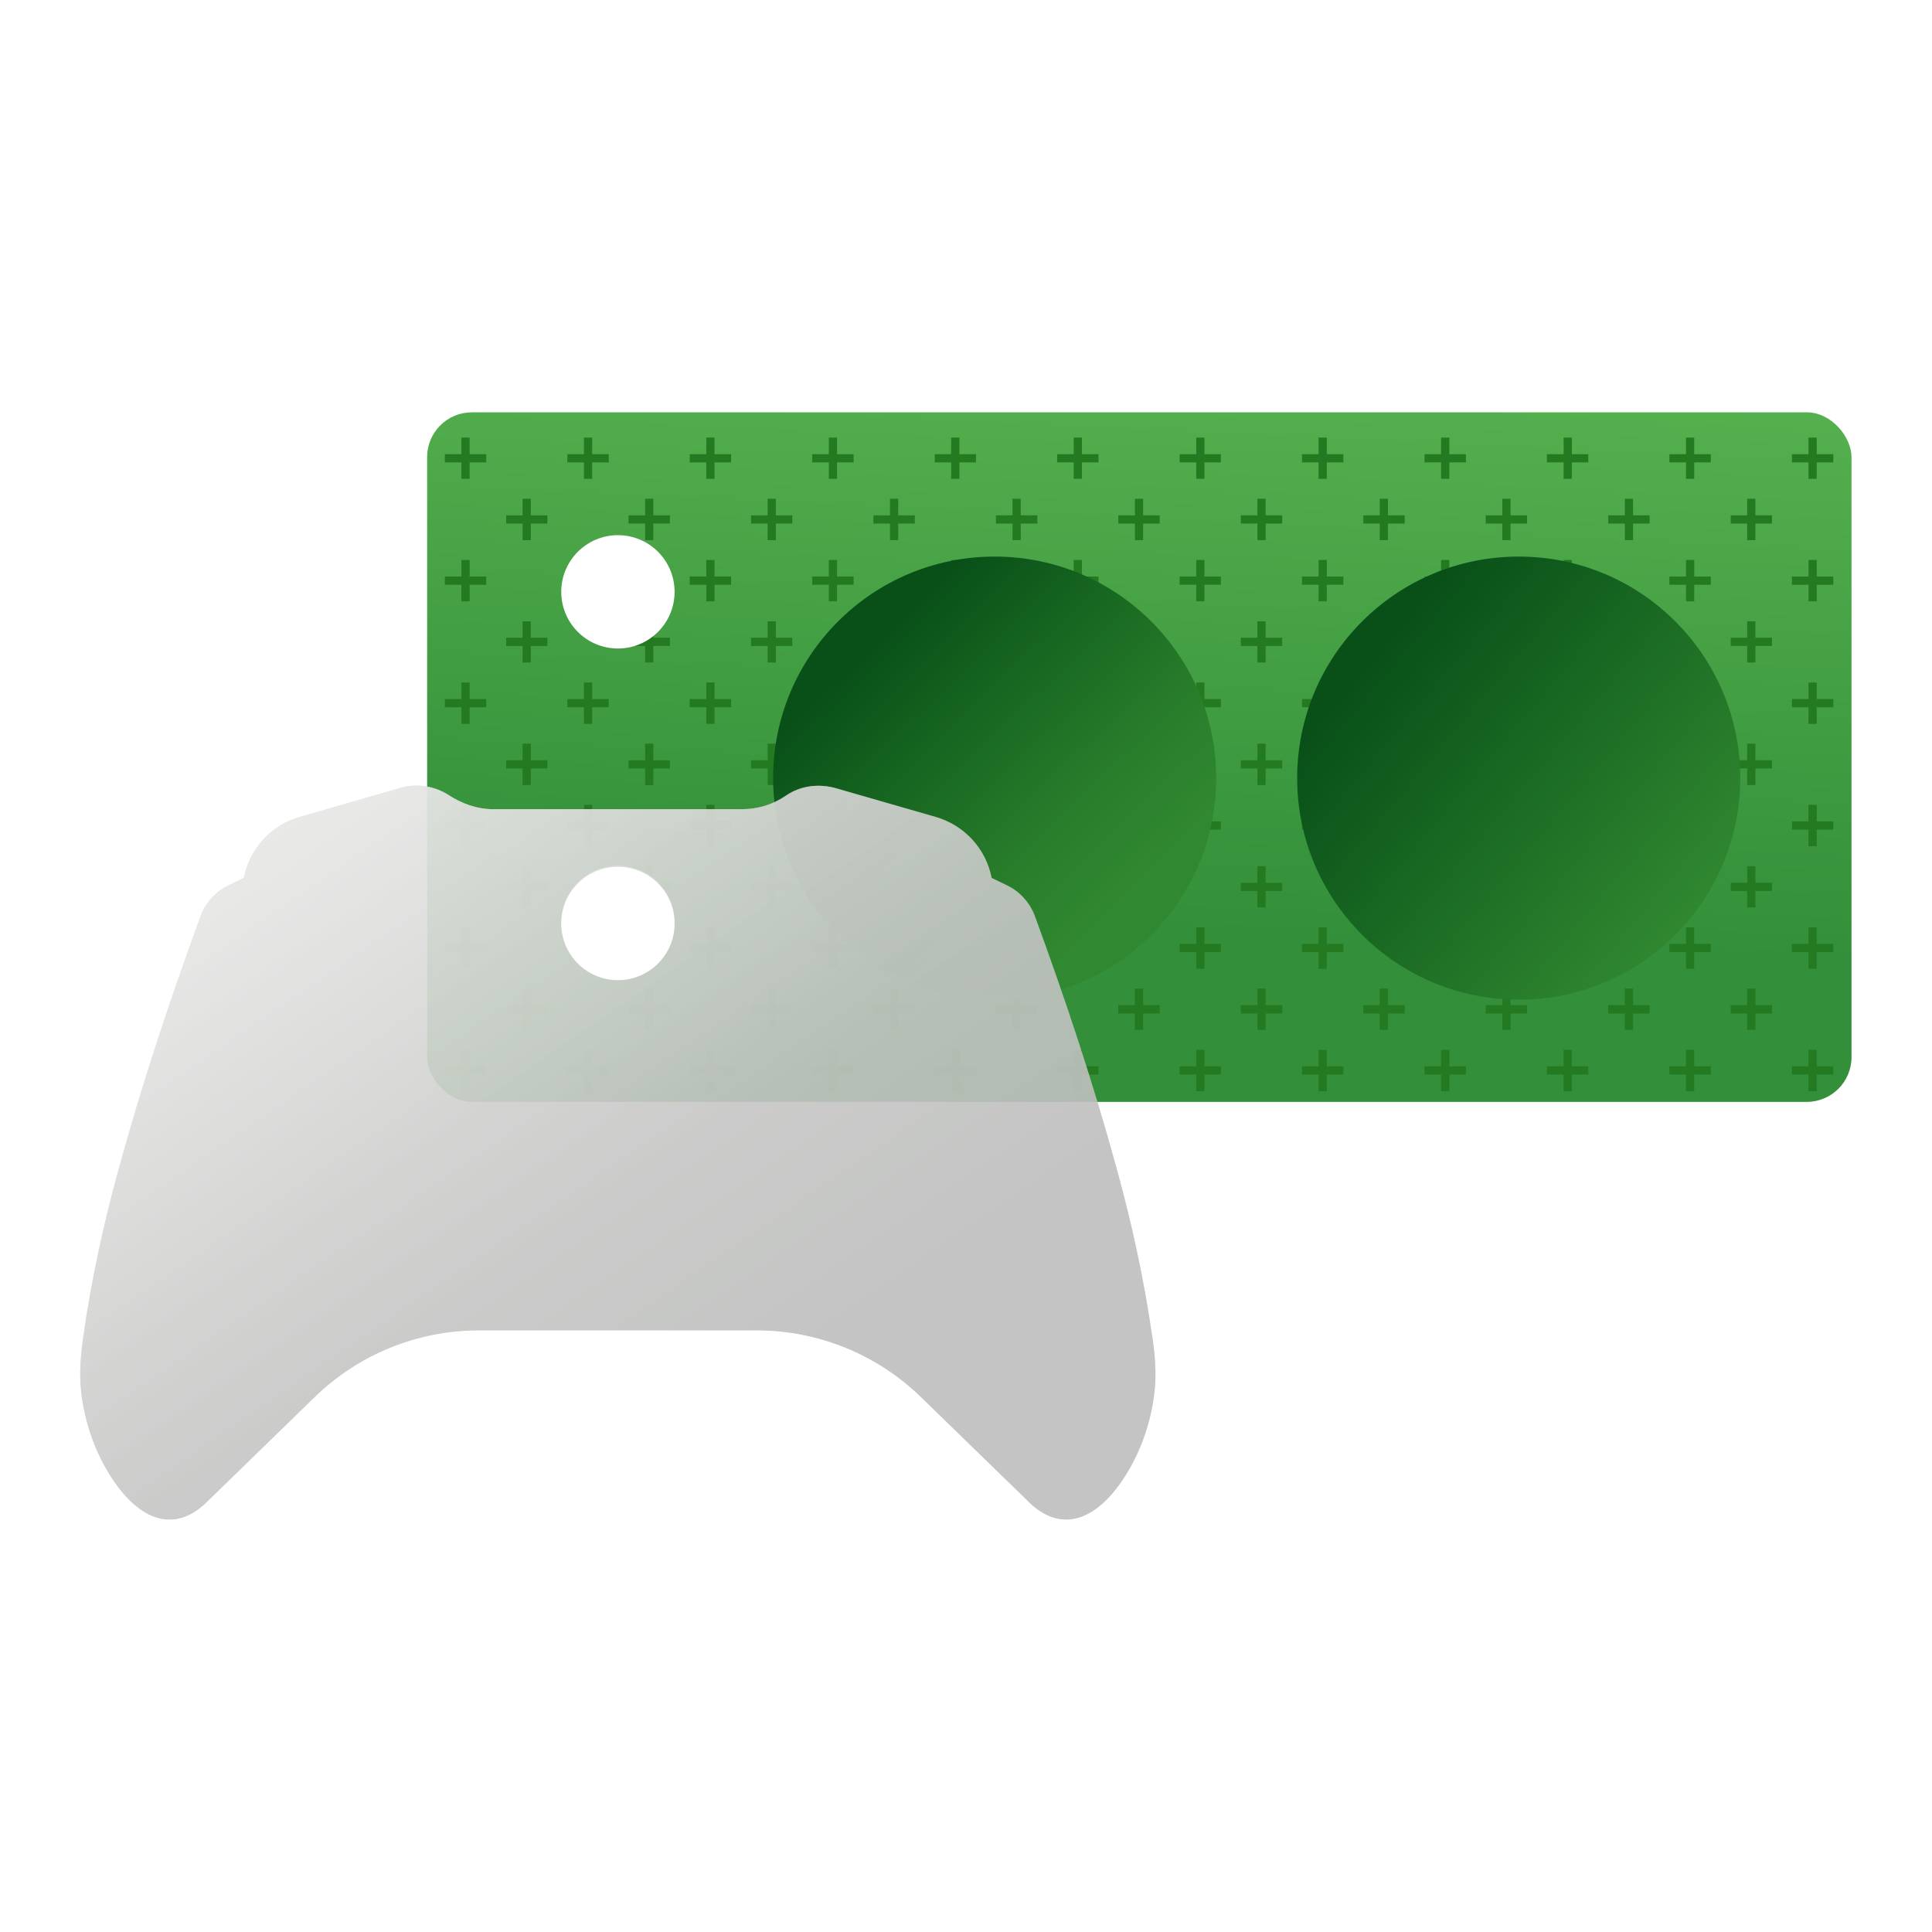 <?xml version="1.0" encoding="UTF-8"?>
<svg id="Layer_2" data-name="Layer 2" xmlns="http://www.w3.org/2000/svg" xmlns:xlink="http://www.w3.org/1999/xlink" viewBox="0 0 120 120">
  <defs>
    <style>
      .cls-1 {
        fill: url(#linear-gradient);
      }

      .cls-1, .cls-2, .cls-3, .cls-4, .cls-5, .cls-6, .cls-7, .cls-8, .cls-9 {
        stroke-width: 0px;
      }

      .cls-2 {
        opacity: .8;
      }

      .cls-2, .cls-3, .cls-8 {
        isolation: isolate;
      }

      .cls-2, .cls-8 {
        fill: url(#linear-gradient-4);
      }

      .cls-3 {
        fill: url(#linear-gradient-5);
        opacity: .4;
      }

      .cls-4 {
        fill: #237a20;
      }

      .cls-5 {
        fill: url(#linear-gradient-2);
      }

      .cls-6 {
        fill: url(#linear-gradient-3);
      }

      .cls-7 {
        fill: #fff;
      }

      .cls-8 {
        opacity: .52;
      }

      .cls-9 {
        fill: #fefefe;
      }
    </style>
    <linearGradient id="linear-gradient" x1="72.56" y1="-1286.27" x2="70.1" y2="-1339.3" gradientTransform="translate(0 -1277.95) scale(1 -1)" gradientUnits="userSpaceOnUse">
      <stop offset=".07" stop-color="#60bb55"/>
      <stop offset=".93" stop-color="#338f39"/>
    </linearGradient>
    <linearGradient id="linear-gradient-2" x1="79.07" y1="-1313.45" x2="107.59" y2="-1337.44" gradientTransform="translate(0 -1277.95) scale(1 -1)" gradientUnits="userSpaceOnUse">
      <stop offset=".22" stop-color="#085018"/>
      <stop offset=".91" stop-color="#308830"/>
    </linearGradient>
    <linearGradient id="linear-gradient-3" x1="48.08" y1="-1312.29" x2="78.96" y2="-1343.84" gradientTransform="translate(0 -1277.95) scale(1 -1)" gradientUnits="userSpaceOnUse">
      <stop offset=".19" stop-color="#085018"/>
      <stop offset=".31" stop-color="#13601e"/>
      <stop offset=".55" stop-color="#287d2b"/>
      <stop offset=".69" stop-color="#308830"/>
    </linearGradient>
    <linearGradient id="linear-gradient-4" x1="16.91" y1="-1324.97" x2="54.83" y2="-1380.18" gradientTransform="translate(0 -1277.95) scale(1 -1)" gradientUnits="userSpaceOnUse">
      <stop offset="0" stop-color="#d8d8d5"/>
      <stop offset=".11" stop-color="#d3d3d1"/>
      <stop offset=".74" stop-color="#bdbebd"/>
    </linearGradient>
    <linearGradient id="linear-gradient-5" x1="16.91" y1="-1324.97" x2="54.83" y2="-1380.18" gradientTransform="translate(0 -1277.95) scale(1 -1)" gradientUnits="userSpaceOnUse">
      <stop offset=".09" stop-color="#fff"/>
      <stop offset=".16" stop-color="#fff" stop-opacity=".81"/>
      <stop offset=".29" stop-color="#fff" stop-opacity=".47"/>
      <stop offset=".4" stop-color="#fff" stop-opacity=".22"/>
      <stop offset=".48" stop-color="#fff" stop-opacity=".06"/>
      <stop offset=".52" stop-color="#fff" stop-opacity="0"/>
    </linearGradient>
  </defs>
  <g id="Xbox_-_Spot_Illustrations" data-name="Xbox - Spot Illustrations">
    <g id="Link-List-Spot-Illustration-Xbox-Accessories">
      <rect class="cls-7" width="120" height="120"/>
      <g id="Layer_3" data-name="Layer 3">
        <g id="Xbox_Accessories_Icon" data-name="Xbox Accessories Icon">
          <path id="Bottom_Layer_Controller-2" data-name="Bottom Layer Controller-2" class="cls-9" d="M71.56,82.98c-.5-3.51-1.26-6.97-2.2-10.39-1.45-5.3-3.19-10.52-5.08-15.68-.31-.84-.93-1.53-1.74-1.92l-.95-.46h0c-.35-1.81-1.68-3.26-3.45-3.78l-6.22-1.79c-1.04-.3-2.19-.17-3.09.45-.81.56-1.76.85-2.74.85h-15.47c-.99,0-1.93-.34-2.76-.88-.89-.57-1.98-.73-2.99-.44l-6.27,1.81c-1.77.51-3.1,1.97-3.45,3.78h0l-.95.46c-.81.39-1.43,1.08-1.74,1.92-1.89,5.16-3.63,10.38-5.08,15.68-.94,3.41-1.7,6.88-2.2,10.39-.16,1.13-.27,2.26-.14,3.44.2,1.83.81,3.63,1.78,5.19,1.38,2.23,3.53,3.88,5.84,1.86l6.88-6.69c2.73-2.66,6.39-4.15,10.21-4.15h17.25c3.81,0,7.48,1.49,10.21,4.15l6.88,6.69c2.31,2.02,4.46.36,5.84-1.86.97-1.56,1.58-3.36,1.78-5.19.13-1.17.02-2.3-.14-3.44h0Z"/>
          <g id="Xbox_Accessibility_Controller" data-name="Xbox Accessibility Controller">
            <rect class="cls-1" x="26.53" y="25.61" width="88.47" height="42.83" rx="2.78" ry="2.78"/>
            <g>
              <polygon class="cls-4" points="112.84 28.21 112.84 27.18 112.33 27.18 112.33 28.21 111.3 28.21 111.3 28.72 112.33 28.72 112.33 29.74 112.84 29.74 112.84 28.72 113.87 28.72 113.87 28.21 112.84 28.21"/>
              <polygon class="cls-4" points="112.84 34.78 112.33 34.78 112.33 35.81 111.3 35.81 111.3 36.32 112.33 36.32 112.33 37.35 112.84 37.35 112.84 36.32 113.87 36.32 113.87 35.81 112.84 35.81 112.84 34.78"/>
              <polygon class="cls-4" points="112.84 42.39 112.33 42.39 112.33 43.42 111.3 43.42 111.3 43.93 112.33 43.93 112.33 44.96 112.84 44.96 112.84 43.93 113.87 43.93 113.87 43.42 112.84 43.42 112.84 42.39"/>
              <polygon class="cls-4" points="112.84 49.99 112.33 49.99 112.33 51.02 111.3 51.02 111.3 51.53 112.33 51.53 112.33 52.56 112.84 52.56 112.84 51.53 113.87 51.53 113.87 51.02 112.84 51.02 112.84 49.99"/>
              <polygon class="cls-4" points="112.84 57.6 112.33 57.6 112.33 58.63 111.3 58.63 111.3 59.14 112.33 59.14 112.33 60.17 112.84 60.17 112.84 59.14 113.87 59.14 113.87 58.63 112.84 58.63 112.84 57.6"/>
              <polygon class="cls-4" points="112.84 65.21 112.33 65.21 112.33 66.23 111.3 66.23 111.3 66.74 112.33 66.74 112.33 67.78 112.84 67.78 112.84 66.74 113.87 66.74 113.87 66.23 112.84 66.23 112.84 65.21"/>
              <polygon class="cls-4" points="105.23 27.18 104.72 27.18 104.72 28.21 103.69 28.21 103.69 28.72 104.72 28.72 104.72 29.74 105.23 29.74 105.23 28.72 106.26 28.72 106.26 28.21 105.23 28.21 105.23 27.18"/>
              <polygon class="cls-4" points="97.63 27.18 97.12 27.18 97.12 28.21 96.08 28.21 96.08 28.72 97.12 28.72 97.12 29.74 97.63 29.74 97.63 28.72 98.65 28.72 98.65 28.21 97.63 28.21 97.63 27.18"/>
              <polygon class="cls-4" points="90.02 27.18 89.51 27.18 89.51 28.21 88.48 28.21 88.48 28.72 89.51 28.72 89.51 29.74 90.02 29.74 90.02 28.72 91.05 28.72 91.05 28.21 90.02 28.21 90.02 27.18"/>
              <polygon class="cls-4" points="82.41 27.18 81.9 27.18 81.9 28.21 80.87 28.21 80.87 28.72 81.9 28.72 81.9 29.74 82.41 29.74 82.41 28.72 83.44 28.72 83.44 28.21 82.41 28.21 82.41 27.18"/>
              <polygon class="cls-4" points="109.03 30.98 108.52 30.98 108.52 32.01 107.5 32.01 107.5 32.52 108.52 32.52 108.52 33.55 109.03 33.55 109.03 32.52 110.06 32.52 110.06 32.01 109.03 32.01 109.03 30.98"/>
              <polygon class="cls-4" points="101.43 30.98 100.92 30.98 100.92 32.01 99.89 32.01 99.89 32.52 100.92 32.52 100.92 33.55 101.43 33.55 101.43 32.52 102.46 32.52 102.46 32.01 101.43 32.01 101.43 30.98"/>
              <polygon class="cls-4" points="93.82 30.98 93.31 30.98 93.31 32.01 92.28 32.01 92.28 32.52 93.31 32.52 93.31 33.55 93.82 33.55 93.82 32.52 94.85 32.52 94.85 32.01 93.82 32.01 93.82 30.98"/>
              <polygon class="cls-4" points="86.21 30.98 85.7 30.98 85.7 32.01 84.68 32.01 84.68 32.52 85.7 32.52 85.7 33.55 86.21 33.55 86.21 32.52 87.25 32.52 87.25 32.01 86.21 32.01 86.21 30.98"/>
              <polygon class="cls-4" points="105.23 34.78 104.72 34.78 104.72 35.81 103.69 35.81 103.69 36.32 104.72 36.32 104.72 37.35 105.23 37.35 105.23 36.32 106.26 36.32 106.26 35.81 105.23 35.81 105.23 34.78"/>
              <polygon class="cls-4" points="97.63 34.78 97.12 34.78 97.12 35.81 96.08 35.81 96.08 36.32 97.12 36.32 97.12 37.35 97.63 37.35 97.63 36.32 98.65 36.32 98.65 35.81 97.63 35.81 97.63 34.78"/>
              <polygon class="cls-4" points="90.02 34.78 89.51 34.78 89.51 35.81 88.48 35.81 88.48 36.32 89.51 36.32 89.51 37.35 90.02 37.35 90.02 36.32 91.05 36.32 91.05 35.81 90.02 35.81 90.02 34.78"/>
              <polygon class="cls-4" points="82.41 34.78 81.9 34.78 81.9 35.81 80.87 35.81 80.87 36.32 81.9 36.32 81.9 37.35 82.41 37.35 82.41 36.32 83.44 36.32 83.44 35.81 82.41 35.81 82.41 34.78"/>
              <polygon class="cls-4" points="109.03 38.59 108.52 38.59 108.52 39.61 107.5 39.61 107.5 40.12 108.52 40.12 108.52 41.15 109.03 41.15 109.03 40.12 110.06 40.12 110.06 39.61 109.03 39.61 109.03 38.59"/>
              <polygon class="cls-4" points="101.43 38.59 100.92 38.59 100.92 39.61 99.89 39.61 99.89 40.12 100.92 40.12 100.92 41.15 101.43 41.15 101.43 40.12 102.46 40.12 102.46 39.61 101.43 39.61 101.43 38.59"/>
              <polygon class="cls-4" points="93.82 38.59 93.31 38.59 93.31 39.61 92.28 39.61 92.28 40.12 93.31 40.12 93.31 41.15 93.82 41.15 93.82 40.12 94.85 40.12 94.85 39.61 93.82 39.61 93.82 38.59"/>
              <polygon class="cls-4" points="86.21 38.59 85.7 38.59 85.7 39.61 84.68 39.61 84.68 40.12 85.7 40.12 85.7 41.15 86.21 41.15 86.21 40.12 87.25 40.12 87.25 39.61 86.21 39.61 86.21 38.59"/>
              <polygon class="cls-4" points="105.23 42.39 104.72 42.39 104.72 43.42 103.69 43.42 103.69 43.93 104.72 43.93 104.72 44.96 105.23 44.96 105.23 43.93 106.26 43.93 106.26 43.42 105.23 43.42 105.23 42.39"/>
              <polygon class="cls-4" points="97.63 42.39 97.12 42.39 97.12 43.42 96.08 43.42 96.08 43.93 97.12 43.93 97.12 44.96 97.63 44.96 97.63 43.93 98.65 43.93 98.65 43.42 97.63 43.42 97.63 42.39"/>
              <polygon class="cls-4" points="90.02 42.39 89.51 42.39 89.51 43.42 88.48 43.42 88.48 43.93 89.51 43.93 89.51 44.96 90.02 44.96 90.02 43.93 91.05 43.93 91.05 43.42 90.02 43.42 90.02 42.39"/>
              <polygon class="cls-4" points="82.41 42.39 81.9 42.39 81.9 43.42 80.87 43.42 80.87 43.93 81.9 43.93 81.9 44.96 82.41 44.96 82.41 43.93 83.44 43.93 83.44 43.42 82.41 43.42 82.41 42.39"/>
              <polygon class="cls-4" points="109.03 46.19 108.52 46.19 108.52 47.22 107.5 47.22 107.5 47.73 108.52 47.73 108.52 48.76 109.03 48.76 109.03 47.73 110.06 47.73 110.06 47.22 109.03 47.22 109.03 46.19"/>
              <polygon class="cls-4" points="101.43 46.19 100.92 46.19 100.92 47.22 99.89 47.22 99.89 47.73 100.92 47.73 100.92 48.76 101.43 48.76 101.43 47.73 102.46 47.73 102.46 47.22 101.43 47.22 101.43 46.19"/>
              <polygon class="cls-4" points="93.82 46.19 93.31 46.19 93.31 47.22 92.28 47.22 92.28 47.73 93.31 47.73 93.31 48.76 93.82 48.76 93.82 47.73 94.85 47.73 94.85 47.22 93.82 47.22 93.82 46.19"/>
              <polygon class="cls-4" points="86.21 46.19 85.7 46.19 85.7 47.22 84.68 47.22 84.68 47.73 85.7 47.73 85.7 48.76 86.21 48.76 86.21 47.73 87.25 47.73 87.25 47.22 86.21 47.22 86.21 46.19"/>
              <polygon class="cls-4" points="105.23 49.99 104.72 49.99 104.72 51.02 103.69 51.02 103.69 51.53 104.72 51.53 104.72 52.56 105.23 52.56 105.23 51.53 106.26 51.53 106.26 51.02 105.23 51.02 105.23 49.99"/>
              <polygon class="cls-4" points="97.63 49.99 97.12 49.99 97.12 51.02 96.08 51.02 96.08 51.53 97.12 51.53 97.12 52.56 97.63 52.56 97.63 51.53 98.65 51.53 98.65 51.02 97.63 51.02 97.63 49.99"/>
              <polygon class="cls-4" points="90.02 49.99 89.51 49.99 89.51 51.02 88.48 51.02 88.48 51.53 89.51 51.53 89.51 52.56 90.02 52.56 90.02 51.53 91.05 51.53 91.05 51.02 90.02 51.02 90.02 49.99"/>
              <polygon class="cls-4" points="82.41 49.99 81.9 49.99 81.9 51.02 80.87 51.02 80.87 51.53 81.9 51.53 81.9 52.56 82.41 52.56 82.41 51.53 83.44 51.53 83.44 51.02 82.41 51.02 82.41 49.99"/>
              <polygon class="cls-4" points="109.03 53.8 108.52 53.8 108.52 54.83 107.5 54.83 107.5 55.34 108.52 55.34 108.52 56.36 109.03 56.36 109.03 55.34 110.06 55.34 110.06 54.83 109.03 54.83 109.03 53.8"/>
              <polygon class="cls-4" points="101.43 53.8 100.92 53.8 100.92 54.83 99.89 54.83 99.89 55.34 100.92 55.34 100.92 56.36 101.43 56.36 101.43 55.34 102.46 55.34 102.46 54.83 101.43 54.83 101.43 53.8"/>
              <polygon class="cls-4" points="93.82 53.8 93.31 53.8 93.31 54.83 92.28 54.83 92.28 55.34 93.31 55.34 93.31 56.36 93.82 56.36 93.82 55.34 94.85 55.34 94.85 54.83 93.82 54.83 93.82 53.8"/>
              <polygon class="cls-4" points="86.21 53.8 85.7 53.8 85.7 54.83 84.68 54.83 84.68 55.34 85.7 55.34 85.7 56.36 86.21 56.36 86.21 55.34 87.25 55.34 87.25 54.83 86.21 54.83 86.21 53.8"/>
              <polygon class="cls-4" points="105.23 57.6 104.72 57.6 104.72 58.63 103.69 58.63 103.69 59.14 104.72 59.14 104.72 60.17 105.23 60.17 105.23 59.14 106.26 59.14 106.26 58.63 105.23 58.63 105.23 57.6"/>
              <polygon class="cls-4" points="97.63 57.6 97.12 57.6 97.12 58.63 96.08 58.63 96.08 59.14 97.12 59.14 97.12 60.17 97.63 60.17 97.63 59.14 98.65 59.14 98.65 58.63 97.63 58.63 97.63 57.6"/>
              <polygon class="cls-4" points="90.02 57.6 89.51 57.6 89.51 58.63 88.48 58.63 88.48 59.14 89.51 59.14 89.51 60.17 90.02 60.17 90.02 59.14 91.05 59.14 91.05 58.63 90.02 58.63 90.02 57.6"/>
              <polygon class="cls-4" points="82.41 57.6 81.9 57.6 81.9 58.63 80.87 58.63 80.87 59.14 81.9 59.14 81.9 60.17 82.41 60.17 82.41 59.14 83.44 59.14 83.44 58.63 82.41 58.63 82.41 57.6"/>
              <polygon class="cls-4" points="109.03 61.4 108.52 61.4 108.52 62.43 107.5 62.43 107.5 62.95 108.52 62.95 108.52 63.97 109.03 63.97 109.03 62.95 110.06 62.95 110.06 62.43 109.03 62.43 109.03 61.4"/>
              <polygon class="cls-4" points="101.43 61.4 100.92 61.4 100.92 62.43 99.89 62.43 99.89 62.95 100.92 62.95 100.92 63.97 101.43 63.97 101.43 62.95 102.46 62.95 102.46 62.43 101.43 62.43 101.43 61.4"/>
              <polygon class="cls-4" points="93.82 61.4 93.31 61.4 93.31 62.43 92.28 62.43 92.28 62.95 93.31 62.95 93.31 63.97 93.82 63.97 93.82 62.95 94.85 62.95 94.85 62.43 93.82 62.43 93.82 61.4"/>
              <polygon class="cls-4" points="86.21 61.4 85.7 61.4 85.7 62.43 84.68 62.43 84.68 62.95 85.7 62.95 85.7 63.97 86.21 63.97 86.21 62.95 87.25 62.95 87.25 62.43 86.21 62.43 86.21 61.4"/>
              <polygon class="cls-4" points="105.23 65.21 104.72 65.21 104.72 66.23 103.69 66.23 103.69 66.74 104.72 66.74 104.72 67.78 105.23 67.78 105.23 66.74 106.26 66.74 106.26 66.23 105.23 66.23 105.23 65.21"/>
              <polygon class="cls-4" points="97.63 65.21 97.12 65.21 97.12 66.23 96.08 66.23 96.08 66.74 97.12 66.74 97.12 67.78 97.63 67.78 97.63 66.74 98.65 66.74 98.65 66.23 97.63 66.23 97.63 65.21"/>
              <polygon class="cls-4" points="90.02 65.21 89.51 65.21 89.51 66.23 88.48 66.23 88.48 66.74 89.51 66.74 89.51 67.78 90.02 67.78 90.02 66.74 91.05 66.74 91.05 66.23 90.02 66.23 90.02 65.21"/>
              <polygon class="cls-4" points="82.41 65.21 81.9 65.21 81.9 66.23 80.87 66.23 80.87 66.74 81.9 66.74 81.9 67.78 82.41 67.78 82.41 66.74 83.44 66.74 83.44 66.23 82.41 66.23 82.41 65.21"/>
              <polygon class="cls-4" points="74.81 27.18 74.3 27.18 74.3 28.21 73.27 28.21 73.27 28.72 74.3 28.72 74.3 29.74 74.81 29.74 74.81 28.72 75.83 28.72 75.83 28.21 74.81 28.21 74.81 27.18"/>
              <polygon class="cls-4" points="67.2 27.18 66.69 27.18 66.69 28.21 65.66 28.21 65.66 28.72 66.69 28.72 66.69 29.74 67.2 29.74 67.2 28.72 68.23 28.72 68.23 28.21 67.2 28.21 67.2 27.18"/>
              <polygon class="cls-4" points="59.59 27.18 59.08 27.18 59.08 28.21 58.06 28.21 58.06 28.72 59.08 28.72 59.08 29.74 59.59 29.74 59.59 28.72 60.62 28.72 60.62 28.21 59.59 28.21 59.59 27.18"/>
              <polygon class="cls-4" points="51.99 27.18 51.48 27.18 51.48 28.21 50.45 28.21 50.45 28.72 51.48 28.72 51.48 29.74 51.99 29.74 51.99 28.72 53.02 28.72 53.02 28.21 51.99 28.21 51.99 27.18"/>
              <polygon class="cls-4" points="78.61 30.98 78.1 30.98 78.1 32.01 77.07 32.01 77.07 32.52 78.1 32.52 78.1 33.55 78.61 33.55 78.61 32.52 79.64 32.52 79.64 32.01 78.61 32.01 78.61 30.98"/>
              <polygon class="cls-4" points="71 30.98 70.49 30.98 70.49 32.01 69.46 32.01 69.46 32.52 70.49 32.52 70.49 33.55 71 33.55 71 32.52 72.03 32.52 72.03 32.01 71 32.01 71 30.98"/>
              <polygon class="cls-4" points="63.4 30.98 62.89 30.98 62.89 32.01 61.86 32.01 61.86 32.52 62.89 32.52 62.89 33.55 63.4 33.55 63.4 32.52 64.43 32.52 64.43 32.01 63.4 32.01 63.4 30.98"/>
              <polygon class="cls-4" points="55.79 30.98 55.28 30.98 55.28 32.01 54.25 32.01 54.25 32.52 55.28 32.52 55.28 33.55 55.79 33.55 55.79 32.52 56.82 32.52 56.82 32.01 55.79 32.01 55.79 30.98"/>
              <polygon class="cls-4" points="74.81 34.78 74.3 34.78 74.3 35.81 73.27 35.81 73.27 36.32 74.3 36.32 74.3 37.35 74.81 37.35 74.81 36.32 75.83 36.32 75.83 35.81 74.81 35.81 74.81 34.78"/>
              <polygon class="cls-4" points="67.2 34.78 66.69 34.78 66.69 35.81 65.66 35.81 65.66 36.32 66.69 36.32 66.69 37.35 67.2 37.35 67.2 36.32 68.23 36.32 68.23 35.81 67.2 35.81 67.2 34.78"/>
              <polygon class="cls-4" points="59.59 34.78 59.08 34.78 59.08 35.81 58.06 35.81 58.06 36.32 59.08 36.32 59.08 37.35 59.59 37.35 59.59 36.32 60.62 36.32 60.62 35.81 59.59 35.81 59.59 34.78"/>
              <polygon class="cls-4" points="51.99 34.78 51.48 34.78 51.48 35.81 50.45 35.81 50.45 36.32 51.48 36.32 51.48 37.35 51.99 37.35 51.99 36.32 53.02 36.32 53.02 35.81 51.99 35.81 51.99 34.78"/>
              <polygon class="cls-4" points="78.61 38.59 78.1 38.59 78.1 39.61 77.07 39.61 77.07 40.12 78.1 40.12 78.1 41.15 78.61 41.15 78.61 40.12 79.64 40.12 79.64 39.61 78.61 39.61 78.61 38.59"/>
              <polygon class="cls-4" points="71 38.59 70.49 38.59 70.49 39.61 69.46 39.61 69.46 40.12 70.49 40.12 70.49 41.15 71 41.15 71 40.12 72.03 40.12 72.03 39.61 71 39.61 71 38.59"/>
              <polygon class="cls-4" points="63.4 38.59 62.89 38.59 62.89 39.61 61.86 39.61 61.86 40.12 62.89 40.12 62.89 41.15 63.4 41.15 63.4 40.12 64.43 40.12 64.43 39.61 63.4 39.61 63.4 38.59"/>
              <polygon class="cls-4" points="55.79 38.59 55.28 38.59 55.28 39.61 54.25 39.61 54.25 40.12 55.28 40.12 55.28 41.15 55.79 41.15 55.79 40.12 56.82 40.12 56.82 39.61 55.79 39.61 55.79 38.59"/>
              <polygon class="cls-4" points="74.81 42.39 74.3 42.39 74.3 43.42 73.27 43.42 73.27 43.93 74.3 43.93 74.3 44.96 74.81 44.96 74.81 43.93 75.83 43.93 75.83 43.42 74.81 43.42 74.81 42.39"/>
              <polygon class="cls-4" points="67.2 42.39 66.69 42.39 66.69 43.42 65.66 43.42 65.66 43.93 66.69 43.93 66.69 44.96 67.2 44.96 67.2 43.93 68.23 43.93 68.23 43.42 67.2 43.42 67.2 42.39"/>
              <polygon class="cls-4" points="59.59 42.39 59.08 42.39 59.08 43.42 58.06 43.42 58.06 43.93 59.08 43.93 59.08 44.96 59.59 44.96 59.59 43.93 60.62 43.93 60.62 43.42 59.59 43.42 59.59 42.39"/>
              <polygon class="cls-4" points="51.99 42.39 51.48 42.39 51.48 43.42 50.45 43.42 50.45 43.93 51.48 43.93 51.48 44.96 51.99 44.96 51.99 43.93 53.02 43.93 53.02 43.42 51.99 43.42 51.99 42.39"/>
              <polygon class="cls-4" points="78.61 46.19 78.1 46.19 78.1 47.22 77.07 47.22 77.07 47.73 78.1 47.73 78.1 48.76 78.61 48.76 78.61 47.73 79.64 47.73 79.64 47.22 78.61 47.22 78.61 46.19"/>
              <polygon class="cls-4" points="71 46.19 70.49 46.19 70.49 47.22 69.46 47.22 69.46 47.73 70.49 47.73 70.49 48.76 71 48.76 71 47.73 72.03 47.73 72.03 47.22 71 47.22 71 46.19"/>
              <polygon class="cls-4" points="63.4 46.19 62.89 46.19 62.89 47.22 61.86 47.22 61.86 47.73 62.89 47.73 62.89 48.76 63.4 48.76 63.4 47.73 64.43 47.73 64.43 47.22 63.4 47.22 63.4 46.19"/>
              <polygon class="cls-4" points="55.79 46.19 55.28 46.19 55.28 47.22 54.25 47.22 54.25 47.73 55.28 47.73 55.28 48.76 55.79 48.76 55.79 47.73 56.82 47.73 56.82 47.22 55.79 47.22 55.79 46.19"/>
              <polygon class="cls-4" points="74.81 49.99 74.3 49.99 74.3 51.02 73.27 51.02 73.27 51.53 74.3 51.53 74.3 52.56 74.81 52.56 74.81 51.53 75.83 51.53 75.83 51.02 74.81 51.02 74.81 49.99"/>
              <polygon class="cls-4" points="67.2 49.99 66.69 49.99 66.69 51.02 65.66 51.02 65.66 51.53 66.69 51.53 66.69 52.56 67.2 52.56 67.2 51.53 68.23 51.53 68.23 51.02 67.2 51.02 67.2 49.99"/>
              <polygon class="cls-4" points="59.59 49.99 59.08 49.99 59.08 51.02 58.06 51.02 58.06 51.53 59.08 51.53 59.08 52.56 59.59 52.56 59.59 51.53 60.62 51.53 60.62 51.02 59.59 51.02 59.59 49.99"/>
              <polygon class="cls-4" points="51.99 49.99 51.48 49.99 51.48 51.02 50.45 51.02 50.45 51.53 51.48 51.53 51.48 52.56 51.99 52.56 51.99 51.53 53.02 51.53 53.02 51.02 51.99 51.02 51.99 49.99"/>
              <polygon class="cls-4" points="78.61 53.8 78.1 53.8 78.1 54.83 77.07 54.83 77.07 55.34 78.1 55.34 78.1 56.36 78.61 56.36 78.61 55.34 79.64 55.34 79.64 54.83 78.61 54.83 78.61 53.8"/>
              <polygon class="cls-4" points="71 53.8 70.49 53.8 70.49 54.83 69.46 54.83 69.46 55.34 70.49 55.34 70.49 56.36 71 56.36 71 55.34 72.03 55.34 72.03 54.83 71 54.83 71 53.8"/>
              <polygon class="cls-4" points="63.4 53.8 62.89 53.8 62.89 54.83 61.86 54.83 61.86 55.34 62.89 55.34 62.89 56.36 63.4 56.36 63.4 55.34 64.43 55.34 64.43 54.83 63.4 54.83 63.4 53.8"/>
              <polygon class="cls-4" points="55.79 53.8 55.28 53.8 55.28 54.83 54.25 54.83 54.25 55.34 55.28 55.34 55.28 56.36 55.79 56.36 55.79 55.34 56.82 55.34 56.82 54.83 55.79 54.83 55.79 53.8"/>
              <polygon class="cls-4" points="74.81 57.6 74.3 57.6 74.3 58.63 73.27 58.63 73.27 59.14 74.3 59.14 74.3 60.17 74.81 60.17 74.81 59.14 75.83 59.14 75.83 58.63 74.81 58.63 74.81 57.6"/>
              <polygon class="cls-4" points="67.2 57.6 66.69 57.6 66.69 58.63 65.66 58.63 65.66 59.14 66.69 59.14 66.69 60.17 67.2 60.17 67.2 59.14 68.23 59.14 68.23 58.63 67.2 58.63 67.2 57.6"/>
              <polygon class="cls-4" points="59.59 57.6 59.08 57.6 59.08 58.63 58.06 58.63 58.06 59.14 59.08 59.14 59.08 60.17 59.59 60.17 59.59 59.14 60.62 59.14 60.62 58.63 59.59 58.63 59.59 57.6"/>
              <polygon class="cls-4" points="51.99 57.6 51.48 57.6 51.48 58.63 50.45 58.63 50.45 59.14 51.48 59.14 51.48 60.17 51.99 60.17 51.99 59.14 53.02 59.14 53.02 58.63 51.99 58.63 51.99 57.6"/>
              <polygon class="cls-4" points="78.61 61.4 78.1 61.4 78.1 62.43 77.07 62.43 77.07 62.95 78.1 62.95 78.1 63.97 78.61 63.97 78.61 62.95 79.64 62.95 79.64 62.43 78.61 62.43 78.61 61.4"/>
              <polygon class="cls-4" points="71 61.4 70.49 61.4 70.49 62.43 69.46 62.43 69.46 62.95 70.49 62.95 70.49 63.97 71 63.97 71 62.95 72.03 62.95 72.03 62.43 71 62.43 71 61.4"/>
              <polygon class="cls-4" points="63.4 61.4 62.89 61.4 62.89 62.43 61.86 62.43 61.86 62.95 62.89 62.95 62.89 63.97 63.4 63.97 63.4 62.95 64.43 62.95 64.43 62.43 63.4 62.43 63.4 61.4"/>
              <polygon class="cls-4" points="55.79 61.4 55.28 61.4 55.28 62.43 54.25 62.43 54.25 62.95 55.28 62.95 55.28 63.97 55.79 63.97 55.79 62.95 56.82 62.95 56.82 62.43 55.79 62.43 55.79 61.4"/>
              <polygon class="cls-4" points="74.81 65.21 74.3 65.21 74.3 66.23 73.27 66.23 73.27 66.74 74.3 66.74 74.3 67.78 74.81 67.78 74.81 66.74 75.83 66.74 75.83 66.23 74.81 66.23 74.81 65.21"/>
              <polygon class="cls-4" points="67.2 65.21 66.69 65.21 66.69 66.23 65.66 66.23 65.66 66.74 66.69 66.74 66.69 67.78 67.2 67.78 67.2 66.74 68.23 66.74 68.23 66.23 67.2 66.23 67.2 65.21"/>
              <polygon class="cls-4" points="59.59 65.21 59.08 65.21 59.08 66.23 58.06 66.23 58.06 66.74 59.08 66.74 59.08 67.78 59.59 67.78 59.59 66.74 60.62 66.74 60.62 66.23 59.59 66.23 59.59 65.21"/>
              <polygon class="cls-4" points="51.99 65.21 51.48 65.21 51.48 66.23 50.45 66.23 50.45 66.74 51.48 66.74 51.48 67.78 51.99 67.78 51.99 66.74 53.02 66.74 53.02 66.23 51.99 66.23 51.99 65.21"/>
              <polygon class="cls-4" points="44.38 27.18 43.87 27.18 43.87 28.21 42.84 28.21 42.84 28.72 43.87 28.72 43.87 29.74 44.38 29.74 44.38 28.72 45.41 28.72 45.41 28.21 44.38 28.21 44.38 27.18"/>
              <polygon class="cls-4" points="36.78 27.18 36.27 27.18 36.27 28.21 35.24 28.21 35.24 28.72 36.27 28.72 36.27 29.74 36.78 29.74 36.78 28.72 37.81 28.72 37.81 28.21 36.78 28.21 36.78 27.18"/>
              <polygon class="cls-4" points="29.17 27.18 28.66 27.18 28.66 28.21 27.63 28.21 27.63 28.72 28.66 28.72 28.66 29.74 29.17 29.74 29.17 28.72 30.2 28.72 30.2 28.21 29.17 28.21 29.17 27.18"/>
              <polygon class="cls-4" points="48.19 30.98 47.68 30.98 47.68 32.01 46.65 32.01 46.65 32.52 47.68 32.52 47.68 33.55 48.19 33.55 48.19 32.52 49.21 32.52 49.21 32.01 48.19 32.01 48.19 30.98"/>
              <polygon class="cls-4" points="40.58 30.98 40.07 30.98 40.07 32.01 39.04 32.01 39.04 32.52 40.07 32.52 40.07 33.55 40.58 33.55 40.58 32.52 41.61 32.52 41.61 32.01 40.58 32.01 40.58 30.98"/>
              <polygon class="cls-4" points="32.97 30.98 32.46 30.98 32.46 32.01 31.44 32.01 31.44 32.52 32.46 32.52 32.46 33.55 32.97 33.55 32.97 32.52 34 32.52 34 32.01 32.97 32.01 32.97 30.98"/>
              <polygon class="cls-4" points="44.38 34.78 43.87 34.78 43.87 35.81 42.84 35.81 42.84 36.32 43.87 36.32 43.87 37.35 44.38 37.35 44.38 36.32 45.41 36.32 45.41 35.81 44.38 35.81 44.38 34.78"/>
              <polygon class="cls-4" points="36.78 34.78 36.27 34.78 36.27 35.81 35.24 35.81 35.24 36.32 36.27 36.32 36.27 37.35 36.78 37.35 36.78 36.32 37.81 36.32 37.81 35.81 36.78 35.81 36.78 34.78"/>
              <polygon class="cls-4" points="29.17 34.78 28.66 34.78 28.66 35.81 27.63 35.81 27.63 36.32 28.66 36.32 28.66 37.35 29.17 37.35 29.17 36.32 30.2 36.32 30.2 35.81 29.17 35.81 29.17 34.78"/>
              <polygon class="cls-4" points="48.19 38.59 47.68 38.59 47.68 39.61 46.65 39.61 46.65 40.12 47.68 40.12 47.68 41.15 48.19 41.15 48.19 40.12 49.21 40.12 49.21 39.61 48.19 39.61 48.19 38.59"/>
              <polygon class="cls-4" points="40.58 38.59 40.07 38.59 40.07 39.61 39.04 39.61 39.04 40.12 40.07 40.12 40.07 41.15 40.58 41.15 40.58 40.12 41.61 40.12 41.61 39.61 40.58 39.61 40.58 38.59"/>
              <polygon class="cls-4" points="32.97 38.59 32.46 38.59 32.46 39.61 31.44 39.61 31.44 40.12 32.46 40.12 32.46 41.15 32.97 41.15 32.97 40.12 34 40.12 34 39.61 32.97 39.61 32.97 38.59"/>
              <polygon class="cls-4" points="44.38 42.39 43.87 42.39 43.87 43.42 42.84 43.42 42.84 43.93 43.87 43.93 43.87 44.96 44.38 44.96 44.38 43.93 45.41 43.93 45.41 43.42 44.38 43.42 44.38 42.39"/>
              <polygon class="cls-4" points="36.78 42.39 36.27 42.39 36.27 43.42 35.24 43.42 35.24 43.93 36.27 43.93 36.27 44.96 36.78 44.96 36.78 43.93 37.81 43.93 37.81 43.42 36.78 43.42 36.78 42.39"/>
              <polygon class="cls-4" points="29.17 42.39 28.66 42.39 28.66 43.42 27.63 43.42 27.63 43.93 28.66 43.93 28.66 44.96 29.17 44.96 29.17 43.93 30.2 43.93 30.2 43.42 29.17 43.42 29.17 42.39"/>
              <polygon class="cls-4" points="48.19 46.19 47.68 46.19 47.68 47.22 46.65 47.22 46.65 47.73 47.68 47.73 47.68 48.76 48.19 48.76 48.19 47.73 49.21 47.73 49.21 47.22 48.19 47.22 48.19 46.19"/>
              <polygon class="cls-4" points="40.58 46.19 40.07 46.19 40.07 47.22 39.04 47.22 39.04 47.73 40.07 47.73 40.07 48.76 40.58 48.76 40.58 47.73 41.61 47.73 41.61 47.22 40.58 47.22 40.58 46.19"/>
              <polygon class="cls-4" points="32.97 46.19 32.46 46.19 32.46 47.22 31.44 47.22 31.44 47.73 32.46 47.73 32.46 48.76 32.97 48.76 32.97 47.73 34 47.73 34 47.22 32.97 47.22 32.97 46.19"/>
              <polygon class="cls-4" points="44.38 49.99 43.87 49.99 43.87 51.02 42.84 51.02 42.84 51.53 43.87 51.53 43.87 52.56 44.38 52.56 44.38 51.53 45.41 51.53 45.41 51.02 44.38 51.02 44.38 49.99"/>
              <polygon class="cls-4" points="36.78 49.99 36.27 49.99 36.27 51.02 35.24 51.02 35.24 51.53 36.27 51.53 36.27 52.56 36.78 52.56 36.78 51.53 37.81 51.53 37.81 51.02 36.78 51.02 36.78 49.99"/>
              <polygon class="cls-4" points="29.17 49.99 28.66 49.99 28.66 51.02 27.63 51.02 27.63 51.53 28.66 51.53 28.66 52.56 29.17 52.56 29.17 51.53 30.2 51.53 30.2 51.02 29.17 51.02 29.17 49.99"/>
              <polygon class="cls-4" points="48.19 53.8 47.68 53.8 47.68 54.83 46.65 54.83 46.65 55.34 47.68 55.34 47.68 56.36 48.19 56.36 48.19 55.34 49.21 55.34 49.21 54.83 48.19 54.83 48.19 53.8"/>
              <polygon class="cls-4" points="40.58 53.8 40.07 53.8 40.07 54.83 39.04 54.83 39.04 55.34 40.07 55.34 40.07 56.36 40.58 56.36 40.58 55.34 41.61 55.34 41.61 54.83 40.58 54.83 40.58 53.8"/>
              <polygon class="cls-4" points="32.97 53.8 32.46 53.8 32.46 54.83 31.44 54.83 31.44 55.34 32.46 55.34 32.46 56.36 32.97 56.36 32.97 55.34 34 55.34 34 54.83 32.97 54.83 32.97 53.8"/>
              <polygon class="cls-4" points="44.38 57.6 43.87 57.6 43.87 58.63 42.84 58.63 42.84 59.14 43.87 59.14 43.87 60.17 44.38 60.17 44.38 59.14 45.41 59.14 45.41 58.63 44.38 58.63 44.38 57.6"/>
              <polygon class="cls-4" points="36.78 57.6 36.27 57.6 36.27 58.63 35.24 58.63 35.24 59.14 36.27 59.14 36.27 60.17 36.78 60.17 36.78 59.14 37.81 59.14 37.81 58.63 36.78 58.63 36.78 57.6"/>
              <polygon class="cls-4" points="29.17 57.6 28.66 57.6 28.66 58.63 27.63 58.63 27.63 59.14 28.66 59.14 28.66 60.17 29.17 60.17 29.17 59.14 30.2 59.14 30.2 58.63 29.17 58.63 29.17 57.6"/>
              <polygon class="cls-4" points="48.19 61.4 47.68 61.4 47.68 62.43 46.65 62.43 46.65 62.95 47.68 62.95 47.68 63.97 48.19 63.97 48.19 62.95 49.21 62.95 49.21 62.43 48.19 62.43 48.19 61.4"/>
              <polygon class="cls-4" points="40.58 61.4 40.07 61.4 40.07 62.43 39.04 62.43 39.04 62.95 40.07 62.95 40.07 63.97 40.58 63.97 40.58 62.95 41.61 62.95 41.61 62.43 40.58 62.43 40.58 61.4"/>
              <polygon class="cls-4" points="32.97 61.4 32.46 61.4 32.46 62.43 31.44 62.43 31.44 62.95 32.46 62.95 32.46 63.97 32.97 63.97 32.97 62.95 34 62.95 34 62.43 32.97 62.43 32.97 61.4"/>
              <polygon class="cls-4" points="44.38 65.21 43.87 65.21 43.87 66.23 42.84 66.23 42.84 66.74 43.87 66.74 43.87 67.78 44.38 67.78 44.38 66.74 45.41 66.74 45.41 66.23 44.38 66.23 44.38 65.21"/>
              <polygon class="cls-4" points="36.78 65.21 36.27 65.21 36.27 66.23 35.24 66.23 35.24 66.74 36.27 66.74 36.27 67.78 36.78 67.78 36.78 66.74 37.81 66.74 37.81 66.23 36.78 66.23 36.78 65.21"/>
              <polygon class="cls-4" points="29.17 65.21 28.66 65.21 28.66 66.23 27.63 66.23 27.63 66.74 28.66 66.74 28.66 67.78 29.17 67.78 29.17 66.74 30.2 66.74 30.2 66.23 29.17 66.23 29.17 65.21"/>
            </g>
            <g>
              <circle class="cls-5" cx="94.33" cy="48.33" r="13.76"/>
              <circle class="cls-6" cx="61.78" cy="48.33" r="13.76"/>
            </g>
          </g>
          <g>
            <circle class="cls-7" cx="38.38" cy="57.29" r="3.52"/>
            <circle class="cls-7" cx="38.38" cy="36.76" r="3.52"/>
          </g>
          <g>
            <path class="cls-8" d="M71.56,82.98c-.5-3.51-1.26-6.97-2.2-10.39-1.45-5.3-3.19-10.52-5.08-15.68-.31-.84-.93-1.53-1.74-1.92l-.95-.46h0c-.35-1.81-1.68-3.26-3.45-3.78l-6.22-1.79c-1.04-.3-2.19-.17-3.09.45-.81.56-1.76.85-2.74.85h-15.47c-.99,0-1.93-.34-2.76-.88-.89-.57-1.98-.73-2.99-.44l-6.27,1.81c-1.77.51-3.1,1.97-3.45,3.78h0l-.95.46c-.81.39-1.43,1.08-1.74,1.92-1.89,5.16-3.63,10.38-5.08,15.68-.94,3.41-1.7,6.88-2.2,10.39-.16,1.13-.27,2.26-.14,3.44.2,1.83.81,3.63,1.78,5.19,1.38,2.23,3.53,3.88,5.84,1.86l6.88-6.69c2.73-2.66,6.39-4.15,10.21-4.15h17.25c3.81,0,7.48,1.49,10.21,4.15l6.88,6.69c2.31,2.02,4.46.36,5.84-1.86.97-1.56,1.58-3.36,1.78-5.19.13-1.17.02-2.3-.14-3.44h0Z"/>
            <path class="cls-2" d="M71.56,82.98c-.5-3.51-1.26-6.97-2.2-10.39-1.45-5.3-3.19-10.52-5.08-15.68-.31-.84-.93-1.53-1.74-1.92l-.95-.46h0c-.35-1.81-1.68-3.26-3.45-3.78l-6.22-1.79c-1.04-.3-2.19-.17-3.09.45-.81.56-1.76.85-2.74.85h-15.47c-.99,0-1.93-.34-2.76-.88-.89-.57-1.98-.73-2.99-.44l-6.27,1.81c-1.77.51-3.1,1.97-3.45,3.78h0l-.95.46c-.81.39-1.43,1.08-1.74,1.92-1.89,5.16-3.63,10.38-5.08,15.68-.94,3.41-1.7,6.88-2.2,10.39-.16,1.13-.27,2.26-.14,3.44.2,1.83.81,3.63,1.78,5.19,1.38,2.23,3.53,3.88,5.84,1.86l6.88-6.69c2.73-2.66,6.39-4.15,10.21-4.15h17.25c3.81,0,7.48,1.49,10.21,4.15l6.88,6.69c2.31,2.02,4.46.36,5.84-1.86.97-1.56,1.58-3.36,1.78-5.19.13-1.17.02-2.3-.14-3.44h0Z"/>
            <path class="cls-3" d="M71.56,82.98c-.5-3.51-1.26-6.97-2.2-10.39-1.45-5.3-3.19-10.52-5.08-15.68-.31-.84-.93-1.53-1.74-1.92l-.95-.46h0c-.35-1.81-1.68-3.26-3.45-3.78l-6.22-1.79c-1.04-.3-2.19-.17-3.09.45-.81.56-1.76.85-2.74.85h-15.47c-.99,0-1.93-.34-2.76-.88-.89-.57-1.98-.73-2.99-.44l-6.27,1.81c-1.77.51-3.1,1.97-3.45,3.78h0l-.95.46c-.81.39-1.43,1.08-1.74,1.92-1.89,5.16-3.63,10.38-5.08,15.68-.94,3.41-1.7,6.88-2.2,10.39-.16,1.13-.27,2.26-.14,3.44.2,1.83.81,3.63,1.78,5.19,1.38,2.23,3.53,3.88,5.84,1.86l6.88-6.69c2.73-2.66,6.39-4.15,10.21-4.15h17.25c3.81,0,7.48,1.49,10.21,4.15l6.88,6.69c2.31,2.02,4.46.36,5.84-1.86.97-1.56,1.58-3.36,1.78-5.19.13-1.17.02-2.3-.14-3.44h0Z"/>
            <circle class="cls-7" cx="38.38" cy="57.36" r="3.52"/>
          </g>
        </g>
      </g>
    </g>
  </g>
</svg>